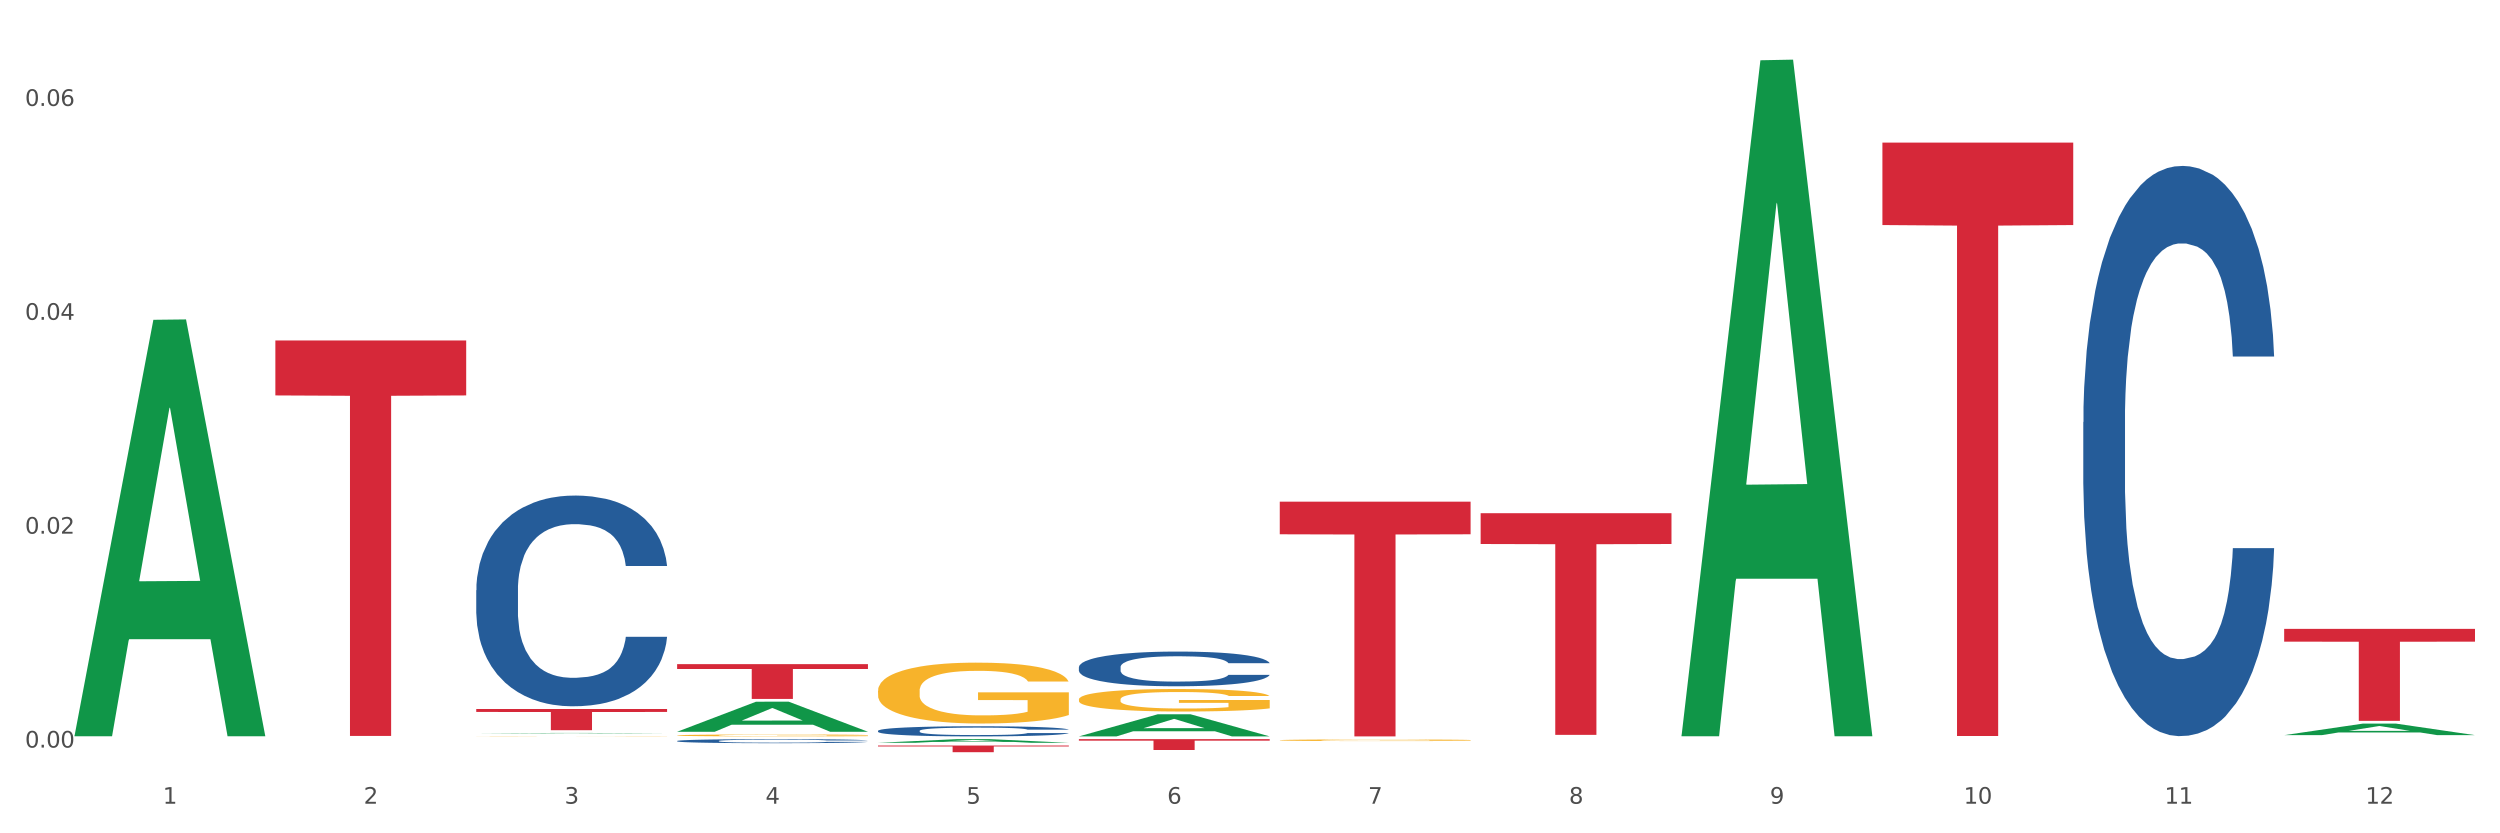 <?xml version="1.0" encoding="utf-8" standalone="no"?>
<!DOCTYPE svg PUBLIC "-//W3C//DTD SVG 1.1//EN"
  "http://www.w3.org/Graphics/SVG/1.1/DTD/svg11.dtd">
<svg xmlns:xlink="http://www.w3.org/1999/xlink" width="1080pt" height="360pt" viewBox="0 0 1080 360" xmlns="http://www.w3.org/2000/svg" version="1.1">
 <rect x="0" y="0" width="1080" height="360" fill="#333333" stroke="none"/>
 <defs>
  <style type="text/css">*{stroke-linejoin: round; stroke-linecap: butt}</style>
 </defs>
 <g id="figure_1">
  <g id="patch_1">
   <path d="M 0 360 
L 1080 360 
L 1080 0 
L 0 0 
z
" style="fill: #ffffff; stroke: #ffffff; stroke-linejoin: miter"/>
  </g>
  <g id="axes_1">
   <g id="matplotlib.axis_1">
    <g id="xtick_1">
     <g id="text_1">
      <!-- 1 -->
      <g style="fill: #4d4d4d" transform="translate(70.342 347.204) scale(0.096 -0.096)">
       <defs>
        <path id="DejaVuSans-31" d="M 794 531 
L 1825 531 
L 1825 4091 
L 703 3866 
L 703 4441 
L 1819 4666 
L 2450 4666 
L 2450 531 
L 3481 531 
L 3481 0 
L 794 0 
L 794 531 
z
" transform="scale(0.016)"/>
       </defs>
       <use xlink:href="#DejaVuSans-31"/>
      </g>
     </g>
    </g>
    <g id="xtick_2">
     <g id="text_2">
      <!-- 2 -->
      <g style="fill: #4d4d4d" transform="translate(157.122 347.204) scale(0.096 -0.096)">
       <defs>
        <path id="DejaVuSans-32" d="M 1228 531 
L 3431 531 
L 3431 0 
L 469 0 
L 469 531 
Q 828 903 1448 1529 
Q 2069 2156 2228 2338 
Q 2531 2678 2651 2914 
Q 2772 3150 2772 3378 
Q 2772 3750 2511 3984 
Q 2250 4219 1831 4219 
Q 1534 4219 1204 4116 
Q 875 4013 500 3803 
L 500 4441 
Q 881 4594 1212 4672 
Q 1544 4750 1819 4750 
Q 2544 4750 2975 4387 
Q 3406 4025 3406 3419 
Q 3406 3131 3298 2873 
Q 3191 2616 2906 2266 
Q 2828 2175 2409 1742 
Q 1991 1309 1228 531 
z
" transform="scale(0.016)"/>
       </defs>
       <use xlink:href="#DejaVuSans-32"/>
      </g>
     </g>
    </g>
    <g id="xtick_3">
     <g id="text_3">
      <!-- 3 -->
      <g style="fill: #4d4d4d" transform="translate(243.902 347.204) scale(0.096 -0.096)">
       <defs>
        <path id="DejaVuSans-33" d="M 2597 2516 
Q 3050 2419 3304 2112 
Q 3559 1806 3559 1356 
Q 3559 666 3084 287 
Q 2609 -91 1734 -91 
Q 1441 -91 1130 -33 
Q 819 25 488 141 
L 488 750 
Q 750 597 1062 519 
Q 1375 441 1716 441 
Q 2309 441 2620 675 
Q 2931 909 2931 1356 
Q 2931 1769 2642 2001 
Q 2353 2234 1838 2234 
L 1294 2234 
L 1294 2753 
L 1863 2753 
Q 2328 2753 2575 2939 
Q 2822 3125 2822 3475 
Q 2822 3834 2567 4026 
Q 2313 4219 1838 4219 
Q 1578 4219 1281 4162 
Q 984 4106 628 3988 
L 628 4550 
Q 988 4650 1302 4700 
Q 1616 4750 1894 4750 
Q 2613 4750 3031 4423 
Q 3450 4097 3450 3541 
Q 3450 3153 3228 2886 
Q 3006 2619 2597 2516 
z
" transform="scale(0.016)"/>
       </defs>
       <use xlink:href="#DejaVuSans-33"/>
      </g>
     </g>
    </g>
    <g id="xtick_4">
     <g id="text_4">
      <!-- 4 -->
      <g style="fill: #4d4d4d" transform="translate(330.683 347.204) scale(0.096 -0.096)">
       <defs>
        <path id="DejaVuSans-34" d="M 2419 4116 
L 825 1625 
L 2419 1625 
L 2419 4116 
z
M 2253 4666 
L 3047 4666 
L 3047 1625 
L 3713 1625 
L 3713 1100 
L 3047 1100 
L 3047 0 
L 2419 0 
L 2419 1100 
L 313 1100 
L 313 1709 
L 2253 4666 
z
" transform="scale(0.016)"/>
       </defs>
       <use xlink:href="#DejaVuSans-34"/>
      </g>
     </g>
    </g>
    <g id="xtick_5">
     <g id="text_5">
      <!-- 5 -->
      <g style="fill: #4d4d4d" transform="translate(417.463 347.204) scale(0.096 -0.096)">
       <defs>
        <path id="DejaVuSans-35" d="M 691 4666 
L 3169 4666 
L 3169 4134 
L 1269 4134 
L 1269 2991 
Q 1406 3038 1543 3061 
Q 1681 3084 1819 3084 
Q 2600 3084 3056 2656 
Q 3513 2228 3513 1497 
Q 3513 744 3044 326 
Q 2575 -91 1722 -91 
Q 1428 -91 1123 -41 
Q 819 9 494 109 
L 494 744 
Q 775 591 1075 516 
Q 1375 441 1709 441 
Q 2250 441 2565 725 
Q 2881 1009 2881 1497 
Q 2881 1984 2565 2268 
Q 2250 2553 1709 2553 
Q 1456 2553 1204 2497 
Q 953 2441 691 2322 
L 691 4666 
z
" transform="scale(0.016)"/>
       </defs>
       <use xlink:href="#DejaVuSans-35"/>
      </g>
     </g>
    </g>
    <g id="xtick_6">
     <g id="text_6">
      <!-- 6 -->
      <g style="fill: #4d4d4d" transform="translate(504.243 347.204) scale(0.096 -0.096)">
       <defs>
        <path id="DejaVuSans-36" d="M 2113 2584 
Q 1688 2584 1439 2293 
Q 1191 2003 1191 1497 
Q 1191 994 1439 701 
Q 1688 409 2113 409 
Q 2538 409 2786 701 
Q 3034 994 3034 1497 
Q 3034 2003 2786 2293 
Q 2538 2584 2113 2584 
z
M 3366 4563 
L 3366 3988 
Q 3128 4100 2886 4159 
Q 2644 4219 2406 4219 
Q 1781 4219 1451 3797 
Q 1122 3375 1075 2522 
Q 1259 2794 1537 2939 
Q 1816 3084 2150 3084 
Q 2853 3084 3261 2657 
Q 3669 2231 3669 1497 
Q 3669 778 3244 343 
Q 2819 -91 2113 -91 
Q 1303 -91 875 529 
Q 447 1150 447 2328 
Q 447 3434 972 4092 
Q 1497 4750 2381 4750 
Q 2619 4750 2861 4703 
Q 3103 4656 3366 4563 
z
" transform="scale(0.016)"/>
       </defs>
       <use xlink:href="#DejaVuSans-36"/>
      </g>
     </g>
    </g>
    <g id="xtick_7">
     <g id="text_7">
      <!-- 7 -->
      <g style="fill: #4d4d4d" transform="translate(591.024 347.204) scale(0.096 -0.096)">
       <defs>
        <path id="DejaVuSans-37" d="M 525 4666 
L 3525 4666 
L 3525 4397 
L 1831 0 
L 1172 0 
L 2766 4134 
L 525 4134 
L 525 4666 
z
" transform="scale(0.016)"/>
       </defs>
       <use xlink:href="#DejaVuSans-37"/>
      </g>
     </g>
    </g>
    <g id="xtick_8">
     <g id="text_8">
      <!-- 8 -->
      <g style="fill: #4d4d4d" transform="translate(677.804 347.204) scale(0.096 -0.096)">
       <defs>
        <path id="DejaVuSans-38" d="M 2034 2216 
Q 1584 2216 1326 1975 
Q 1069 1734 1069 1313 
Q 1069 891 1326 650 
Q 1584 409 2034 409 
Q 2484 409 2743 651 
Q 3003 894 3003 1313 
Q 3003 1734 2745 1975 
Q 2488 2216 2034 2216 
z
M 1403 2484 
Q 997 2584 770 2862 
Q 544 3141 544 3541 
Q 544 4100 942 4425 
Q 1341 4750 2034 4750 
Q 2731 4750 3128 4425 
Q 3525 4100 3525 3541 
Q 3525 3141 3298 2862 
Q 3072 2584 2669 2484 
Q 3125 2378 3379 2068 
Q 3634 1759 3634 1313 
Q 3634 634 3220 271 
Q 2806 -91 2034 -91 
Q 1263 -91 848 271 
Q 434 634 434 1313 
Q 434 1759 690 2068 
Q 947 2378 1403 2484 
z
M 1172 3481 
Q 1172 3119 1398 2916 
Q 1625 2713 2034 2713 
Q 2441 2713 2670 2916 
Q 2900 3119 2900 3481 
Q 2900 3844 2670 4047 
Q 2441 4250 2034 4250 
Q 1625 4250 1398 4047 
Q 1172 3844 1172 3481 
z
" transform="scale(0.016)"/>
       </defs>
       <use xlink:href="#DejaVuSans-38"/>
      </g>
     </g>
    </g>
    <g id="xtick_9">
     <g id="text_9">
      <!-- 9 -->
      <g style="fill: #4d4d4d" transform="translate(764.584 347.204) scale(0.096 -0.096)">
       <defs>
        <path id="DejaVuSans-39" d="M 703 97 
L 703 672 
Q 941 559 1184 500 
Q 1428 441 1663 441 
Q 2288 441 2617 861 
Q 2947 1281 2994 2138 
Q 2813 1869 2534 1725 
Q 2256 1581 1919 1581 
Q 1219 1581 811 2004 
Q 403 2428 403 3163 
Q 403 3881 828 4315 
Q 1253 4750 1959 4750 
Q 2769 4750 3195 4129 
Q 3622 3509 3622 2328 
Q 3622 1225 3098 567 
Q 2575 -91 1691 -91 
Q 1453 -91 1209 -44 
Q 966 3 703 97 
z
M 1959 2075 
Q 2384 2075 2632 2365 
Q 2881 2656 2881 3163 
Q 2881 3666 2632 3958 
Q 2384 4250 1959 4250 
Q 1534 4250 1286 3958 
Q 1038 3666 1038 3163 
Q 1038 2656 1286 2365 
Q 1534 2075 1959 2075 
z
" transform="scale(0.016)"/>
       </defs>
       <use xlink:href="#DejaVuSans-39"/>
      </g>
     </g>
    </g>
    <g id="xtick_10">
     <g id="text_10">
      <!-- 10 -->
      <g style="fill: #4d4d4d" transform="translate(848.311 347.204) scale(0.096 -0.096)">
       <defs>
        <path id="DejaVuSans-30" d="M 2034 4250 
Q 1547 4250 1301 3770 
Q 1056 3291 1056 2328 
Q 1056 1369 1301 889 
Q 1547 409 2034 409 
Q 2525 409 2770 889 
Q 3016 1369 3016 2328 
Q 3016 3291 2770 3770 
Q 2525 4250 2034 4250 
z
M 2034 4750 
Q 2819 4750 3233 4129 
Q 3647 3509 3647 2328 
Q 3647 1150 3233 529 
Q 2819 -91 2034 -91 
Q 1250 -91 836 529 
Q 422 1150 422 2328 
Q 422 3509 836 4129 
Q 1250 4750 2034 4750 
z
" transform="scale(0.016)"/>
       </defs>
       <use xlink:href="#DejaVuSans-31"/>
       <use xlink:href="#DejaVuSans-30" transform="translate(63.623 0)"/>
      </g>
     </g>
    </g>
    <g id="xtick_11">
     <g id="text_11">
      <!-- 11 -->
      <g style="fill: #4d4d4d" transform="translate(935.091 347.204) scale(0.096 -0.096)">
       <use xlink:href="#DejaVuSans-31"/>
       <use xlink:href="#DejaVuSans-31" transform="translate(63.623 0)"/>
      </g>
     </g>
    </g>
    <g id="xtick_12">
     <g id="text_12">
      <!-- 12 -->
      <g style="fill: #4d4d4d" transform="translate(1021.871 347.204) scale(0.096 -0.096)">
       <use xlink:href="#DejaVuSans-31"/>
       <use xlink:href="#DejaVuSans-32" transform="translate(63.623 0)"/>
      </g>
     </g>
    </g>
    <g id="xtick_13"/>
    <g id="xtick_14"/>
    <g id="xtick_15"/>
    <g id="xtick_16"/>
    <g id="xtick_17"/>
    <g id="xtick_18"/>
    <g id="xtick_19"/>
    <g id="xtick_20"/>
    <g id="xtick_21"/>
    <g id="xtick_22"/>
    <g id="xtick_23"/>
   </g>
   <g id="matplotlib.axis_2">
    <g id="ytick_1">
     <g id="text_13">
      <!-- 0.00 -->
      <g style="fill: #4d4d4d" transform="translate(10.8 322.953) scale(0.096 -0.096)">
       <defs>
        <path id="DejaVuSans-2e" d="M 684 794 
L 1344 794 
L 1344 0 
L 684 0 
L 684 794 
z
" transform="scale(0.016)"/>
       </defs>
       <use xlink:href="#DejaVuSans-30"/>
       <use xlink:href="#DejaVuSans-2e" transform="translate(63.623 0)"/>
       <use xlink:href="#DejaVuSans-30" transform="translate(95.41 0)"/>
       <use xlink:href="#DejaVuSans-30" transform="translate(159.033 0)"/>
      </g>
     </g>
    </g>
    <g id="ytick_2">
     <g id="text_14">
      <!-- 0.02 -->
      <g style="fill: #4d4d4d" transform="translate(10.8 230.552) scale(0.096 -0.096)">
       <use xlink:href="#DejaVuSans-30"/>
       <use xlink:href="#DejaVuSans-2e" transform="translate(63.623 0)"/>
       <use xlink:href="#DejaVuSans-30" transform="translate(95.41 0)"/>
       <use xlink:href="#DejaVuSans-32" transform="translate(159.033 0)"/>
      </g>
     </g>
    </g>
    <g id="ytick_3">
     <g id="text_15">
      <!-- 0.04 -->
      <g style="fill: #4d4d4d" transform="translate(10.8 138.152) scale(0.096 -0.096)">
       <use xlink:href="#DejaVuSans-30"/>
       <use xlink:href="#DejaVuSans-2e" transform="translate(63.623 0)"/>
       <use xlink:href="#DejaVuSans-30" transform="translate(95.41 0)"/>
       <use xlink:href="#DejaVuSans-34" transform="translate(159.033 0)"/>
      </g>
     </g>
    </g>
    <g id="ytick_4">
     <g id="text_16">
      <!-- 0.06 -->
      <g style="fill: #4d4d4d" transform="translate(10.8 45.752) scale(0.096 -0.096)">
       <use xlink:href="#DejaVuSans-30"/>
       <use xlink:href="#DejaVuSans-2e" transform="translate(63.623 0)"/>
       <use xlink:href="#DejaVuSans-30" transform="translate(95.41 0)"/>
       <use xlink:href="#DejaVuSans-36" transform="translate(159.033 0)"/>
      </g>
     </g>
    </g>
    <g id="ytick_5"/>
    <g id="ytick_6"/>
    <g id="ytick_7"/>
   </g>
   <g id="PolyCollection_1">
    <path d="M 32.175 317.734 
L 32.26 317.565 
L 66.256 138.156 
L 80.365 137.987 
L 114.616 318.073 
L 98.298 318.073 
L 90.904 276.137 
L 55.803 276.137 
L 55.548 276.814 
L 48.408 318.073 
L 32.175 318.073 
L 32.175 317.734 
L 60.222 251.111 
L 86.484 250.942 
L 73.481 176.372 
L 73.311 176.034 
L 73.141 176.541 
L 60.137 250.942 
L 60.222 251.111 
L 32.175 317.734 
z
" clip-path="url(#pd51ba3d9b8)" style="fill: #109648"/>
    <path d="M 466.077 302.143 
L 466.174 302.134 
L 466.174 301.814 
L 466.369 301.539 
L 467.342 300.872 
L 468.802 300.321 
L 469.873 300.028 
L 470.943 299.788 
L 472.209 299.548 
L 473.766 299.299 
L 476.589 298.935 
L 478.341 298.748 
L 480.482 298.553 
L 484.375 298.268 
L 487.198 298.108 
L 490.118 297.975 
L 494.887 297.815 
L 498.002 297.744 
L 501.311 297.691 
L 505.302 297.655 
L 508.319 297.646 
L 514.938 297.673 
L 520.583 297.753 
L 523.309 297.815 
L 526.813 297.922 
L 528.662 297.993 
L 531.679 298.135 
L 534.794 298.322 
L 536.935 298.482 
L 540.147 298.784 
L 542.581 299.086 
L 544.819 299.459 
L 545.987 299.717 
L 546.863 299.957 
L 547.642 300.232 
L 548.421 300.668 
L 530.901 300.668 
L 530.219 300.357 
L 529.149 300.063 
L 527.591 299.779 
L 526.229 299.601 
L 523.893 299.379 
L 521.751 299.237 
L 519.513 299.13 
L 516.787 299.041 
L 514.646 298.997 
L 511.629 298.961 
L 505.691 298.97 
L 501.701 299.041 
L 498.975 299.13 
L 497.223 299.21 
L 495.666 299.299 
L 493.914 299.424 
L 491.87 299.61 
L 490.41 299.779 
L 488.95 299.992 
L 487.782 300.206 
L 486.711 300.454 
L 485.835 300.721 
L 485.154 300.997 
L 484.57 301.334 
L 484.083 301.894 
L 484.083 303.112 
L 484.278 303.387 
L 484.765 303.751 
L 485.349 304.027 
L 486.322 304.356 
L 487.198 304.578 
L 488.853 304.898 
L 490.702 305.165 
L 492.162 305.333 
L 493.622 305.476 
L 496.153 305.671 
L 498.975 305.831 
L 501.409 305.929 
L 504.718 306.018 
L 506.957 306.053 
L 508.903 306.071 
L 513.673 306.071 
L 517.079 306.044 
L 520.875 305.982 
L 523.795 305.902 
L 526.229 305.804 
L 528.954 305.644 
L 530.706 305.493 
L 530.706 303.636 
L 509.293 303.627 
L 509.293 302.392 
L 548.518 302.392 
L 548.518 306.018 
L 546.863 306.204 
L 545.014 306.373 
L 543.067 306.524 
L 540.147 306.711 
L 536.643 306.889 
L 533.529 307.013 
L 530.219 307.12 
L 526.326 307.217 
L 521.265 307.306 
L 518.15 307.342 
L 514.257 307.368 
L 509.682 307.377 
L 505.691 307.36 
L 501.798 307.315 
L 497.71 307.235 
L 493.719 307.12 
L 490.702 307.004 
L 487.685 306.862 
L 484.473 306.675 
L 481.942 306.498 
L 479.995 306.338 
L 477.854 306.133 
L 475.518 305.867 
L 473.766 305.627 
L 472.209 305.378 
L 470.554 305.058 
L 469.386 304.782 
L 468.218 304.436 
L 467.537 304.178 
L 466.758 303.778 
L 466.174 303.218 
L 466.077 302.143 
z
" clip-path="url(#pd51ba3d9b8)" style="fill: #f7b32b"/>
    <path d="M 552.857 319.766 
L 552.954 319.765 
L 552.954 319.741 
L 553.149 319.721 
L 554.122 319.672 
L 555.582 319.632 
L 556.653 319.61 
L 557.724 319.592 
L 558.989 319.575 
L 560.546 319.556 
L 563.369 319.53 
L 565.121 319.516 
L 567.262 319.502 
L 571.156 319.481 
L 573.978 319.469 
L 576.898 319.459 
L 581.668 319.447 
L 584.782 319.442 
L 588.092 319.438 
L 592.082 319.436 
L 595.1 319.435 
L 601.718 319.437 
L 607.364 319.443 
L 610.089 319.447 
L 613.593 319.455 
L 615.442 319.46 
L 618.46 319.471 
L 621.574 319.485 
L 623.716 319.496 
L 626.928 319.519 
L 629.361 319.541 
L 631.6 319.568 
L 632.768 319.587 
L 633.644 319.605 
L 634.422 319.625 
L 635.201 319.657 
L 617.681 319.657 
L 617 319.634 
L 615.929 319.613 
L 614.372 319.592 
L 613.009 319.579 
L 610.673 319.562 
L 608.532 319.552 
L 606.293 319.544 
L 603.568 319.538 
L 601.426 319.534 
L 598.409 319.532 
L 592.472 319.532 
L 588.481 319.538 
L 585.756 319.544 
L 584.004 319.55 
L 582.446 319.556 
L 580.694 319.566 
L 578.65 319.579 
L 577.19 319.592 
L 575.73 319.607 
L 574.562 319.623 
L 573.492 319.641 
L 572.616 319.661 
L 571.934 319.681 
L 571.35 319.706 
L 570.864 319.747 
L 570.864 319.837 
L 571.058 319.857 
L 571.545 319.884 
L 572.129 319.904 
L 573.102 319.928 
L 573.978 319.945 
L 575.633 319.968 
L 577.482 319.988 
L 578.942 320 
L 580.402 320.01 
L 582.933 320.025 
L 585.756 320.037 
L 588.189 320.044 
L 591.498 320.05 
L 593.737 320.053 
L 595.684 320.054 
L 600.453 320.054 
L 603.86 320.052 
L 607.656 320.048 
L 610.576 320.042 
L 613.009 320.035 
L 615.734 320.023 
L 617.486 320.012 
L 617.486 319.875 
L 596.073 319.875 
L 596.073 319.784 
L 635.298 319.784 
L 635.298 320.05 
L 633.644 320.064 
L 631.794 320.076 
L 629.848 320.088 
L 626.928 320.101 
L 623.424 320.114 
L 620.309 320.124 
L 617 320.131 
L 613.106 320.139 
L 608.045 320.145 
L 604.93 320.148 
L 601.037 320.15 
L 596.462 320.15 
L 592.472 320.149 
L 588.578 320.146 
L 584.49 320.14 
L 580.5 320.131 
L 577.482 320.123 
L 574.465 320.112 
L 571.253 320.099 
L 568.722 320.086 
L 566.776 320.074 
L 564.634 320.059 
L 562.298 320.039 
L 560.546 320.022 
L 558.989 320.003 
L 557.334 319.98 
L 556.166 319.96 
L 554.998 319.934 
L 554.317 319.915 
L 553.538 319.886 
L 552.954 319.845 
L 552.857 319.766 
z
" clip-path="url(#pd51ba3d9b8)" style="fill: #f7b32b"/>
    <path d="M 118.955 147.082 
L 201.397 147.082 
L 201.397 170.822 
L 168.967 170.983 
L 168.967 317.913 
L 151.189 317.913 
L 151.189 170.983 
L 118.955 170.822 
L 118.955 147.243 
L 118.955 147.082 
z
" clip-path="url(#pd51ba3d9b8)" style="fill: #d62839"/>
    <path d="M 205.736 306.294 
L 288.177 306.294 
L 288.177 307.567 
L 255.747 307.575 
L 255.747 315.454 
L 237.97 315.454 
L 237.97 307.575 
L 205.736 307.567 
L 205.736 306.302 
L 205.736 306.294 
z
" clip-path="url(#pd51ba3d9b8)" style="fill: #d62839"/>
    <path d="M 292.516 286.913 
L 374.957 286.913 
L 374.957 289.003 
L 342.528 289.017 
L 342.528 301.951 
L 324.75 301.951 
L 324.75 289.017 
L 292.516 289.003 
L 292.516 286.927 
L 292.516 286.913 
z
" clip-path="url(#pd51ba3d9b8)" style="fill: #d62839"/>
    <path d="M 379.296 322.059 
L 461.738 322.059 
L 461.738 322.461 
L 429.308 322.463 
L 429.308 324.95 
L 411.531 324.95 
L 411.531 322.463 
L 379.296 322.461 
L 379.296 322.062 
L 379.296 322.059 
z
" clip-path="url(#pd51ba3d9b8)" style="fill: #d62839"/>
    <path d="M 466.077 319.305 
L 548.518 319.305 
L 548.518 319.957 
L 516.088 319.962 
L 516.088 323.997 
L 498.311 323.997 
L 498.311 319.962 
L 466.077 319.957 
L 466.077 319.31 
L 466.077 319.305 
z
" clip-path="url(#pd51ba3d9b8)" style="fill: #d62839"/>
    <path d="M 379.296 298.414 
L 379.394 298.39 
L 379.394 297.525 
L 379.588 296.78 
L 380.562 294.978 
L 382.022 293.488 
L 383.092 292.696 
L 384.163 292.047 
L 385.428 291.398 
L 386.986 290.725 
L 389.808 289.74 
L 391.56 289.236 
L 393.702 288.707 
L 397.595 287.938 
L 400.418 287.506 
L 403.338 287.145 
L 408.107 286.713 
L 411.222 286.521 
L 414.531 286.377 
L 418.522 286.28 
L 421.539 286.256 
L 428.158 286.328 
L 433.803 286.545 
L 436.528 286.713 
L 440.032 287.001 
L 441.882 287.193 
L 444.899 287.578 
L 448.014 288.082 
L 450.155 288.515 
L 453.367 289.332 
L 455.8 290.149 
L 458.039 291.158 
L 459.207 291.855 
L 460.083 292.503 
L 460.862 293.248 
L 461.64 294.425 
L 444.12 294.425 
L 443.439 293.585 
L 442.368 292.792 
L 440.811 292.023 
L 439.448 291.542 
L 437.112 290.942 
L 434.971 290.557 
L 432.732 290.269 
L 430.007 290.029 
L 427.866 289.908 
L 424.848 289.812 
L 418.911 289.836 
L 414.92 290.029 
L 412.195 290.269 
L 410.443 290.485 
L 408.886 290.725 
L 407.134 291.062 
L 405.09 291.566 
L 403.63 292.023 
L 402.17 292.599 
L 401.002 293.176 
L 399.931 293.849 
L 399.055 294.57 
L 398.374 295.314 
L 397.79 296.227 
L 397.303 297.741 
L 397.303 301.033 
L 397.498 301.778 
L 397.984 302.763 
L 398.568 303.508 
L 399.542 304.397 
L 400.418 304.997 
L 402.072 305.862 
L 403.922 306.583 
L 405.382 307.039 
L 406.842 307.424 
L 409.372 307.952 
L 412.195 308.385 
L 414.628 308.649 
L 417.938 308.89 
L 420.176 308.986 
L 422.123 309.034 
L 426.892 309.034 
L 430.299 308.962 
L 434.095 308.793 
L 437.015 308.577 
L 439.448 308.313 
L 442.174 307.88 
L 443.926 307.472 
L 443.926 302.45 
L 422.512 302.426 
L 422.512 299.087 
L 461.738 299.087 
L 461.738 308.89 
L 460.083 309.394 
L 458.234 309.851 
L 456.287 310.259 
L 453.367 310.764 
L 449.863 311.244 
L 446.748 311.581 
L 443.439 311.869 
L 439.546 312.133 
L 434.484 312.373 
L 431.37 312.47 
L 427.476 312.542 
L 422.902 312.566 
L 418.911 312.518 
L 415.018 312.397 
L 410.93 312.181 
L 406.939 311.869 
L 403.922 311.556 
L 400.904 311.172 
L 397.692 310.668 
L 395.162 310.187 
L 393.215 309.754 
L 391.074 309.202 
L 388.738 308.481 
L 386.986 307.832 
L 385.428 307.16 
L 383.774 306.295 
L 382.606 305.55 
L 381.438 304.613 
L 380.756 303.916 
L 379.978 302.835 
L 379.394 301.321 
L 379.296 298.414 
z
" clip-path="url(#pd51ba3d9b8)" style="fill: #f7b32b"/>
    <path d="M 552.857 216.714 
L 635.298 216.714 
L 635.298 230.807 
L 602.869 230.903 
L 602.869 318.131 
L 585.091 318.131 
L 585.091 230.903 
L 552.857 230.807 
L 552.857 216.809 
L 552.857 216.714 
z
" clip-path="url(#pd51ba3d9b8)" style="fill: #d62839"/>
    <path d="M 986.759 271.674 
L 1069.2 271.674 
L 1069.2 277.196 
L 1036.77 277.233 
L 1036.77 311.409 
L 1018.993 311.409 
L 1018.993 277.233 
L 986.759 277.196 
L 986.759 271.712 
L 986.759 271.674 
z
" clip-path="url(#pd51ba3d9b8)" style="fill: #d62839"/>
    <path d="M 899.978 182.36 
L 900.076 182.135 
L 900.076 175.836 
L 900.368 167.287 
L 901.44 151.539 
L 902.804 139.616 
L 905.143 125.668 
L 906.41 119.818 
L 908.067 113.294 
L 911.477 102.721 
L 915.375 93.722 
L 918.104 88.773 
L 920.15 85.623 
L 924.73 79.999 
L 927.361 77.524 
L 930.09 75.5 
L 932.429 74.15 
L 936.327 72.575 
L 939.445 71.9 
L 943.051 71.675 
L 946.071 71.9 
L 950.067 72.8 
L 955.914 75.5 
L 958.155 77.074 
L 961.176 79.774 
L 964.294 83.374 
L 966.828 86.973 
L 969.751 92.147 
L 972.772 98.896 
L 975.696 107.445 
L 977.742 115.319 
L 979.399 123.643 
L 980.86 133.766 
L 981.932 144.79 
L 982.42 154.014 
L 964.587 154.014 
L 964.099 145.69 
L 963.125 136.691 
L 962.15 130.617 
L 961.078 125.668 
L 959.422 120.043 
L 957.96 116.444 
L 955.524 112.17 
L 953.283 109.47 
L 951.431 107.895 
L 949.19 106.545 
L 944.415 105.195 
L 941.004 105.195 
L 938.86 105.645 
L 936.229 106.77 
L 933.988 108.345 
L 931.357 111.045 
L 929.31 113.969 
L 927.264 117.794 
L 926.095 120.493 
L 924.34 125.443 
L 923.171 129.492 
L 921.612 136.466 
L 920.735 141.415 
L 919.176 154.239 
L 918.494 163.687 
L 918.201 170.211 
L 918.006 177.41 
L 918.006 212.505 
L 918.591 228.253 
L 919.078 235.002 
L 919.858 242.651 
L 921.32 252.55 
L 923.463 262.224 
L 925.705 269.198 
L 927.556 273.472 
L 929.31 276.622 
L 931.064 279.096 
L 933.208 281.346 
L 934.962 282.696 
L 937.593 284.045 
L 940.712 284.72 
L 943.148 284.72 
L 948.118 283.596 
L 950.359 282.471 
L 952.503 280.896 
L 954.842 278.421 
L 956.693 275.722 
L 957.765 273.697 
L 959.519 269.423 
L 960.884 264.923 
L 962.053 259.749 
L 962.833 255.25 
L 963.71 248.5 
L 964.392 240.852 
L 964.587 236.802 
L 982.42 236.802 
L 982.03 244.901 
L 981.348 252.775 
L 979.983 263.348 
L 978.912 269.423 
L 977.255 276.846 
L 975.501 283.146 
L 973.065 290.12 
L 970.823 295.294 
L 968.485 299.793 
L 965.951 303.843 
L 961.371 309.467 
L 959.714 311.042 
L 956.206 313.741 
L 953.477 315.316 
L 949.482 316.891 
L 945.389 317.791 
L 941.102 318.016 
L 937.301 317.566 
L 933.111 316.216 
L 930.48 314.866 
L 927.556 312.841 
L 924.146 309.692 
L 920.93 305.867 
L 917.909 301.368 
L 915.083 296.194 
L 912.452 290.345 
L 909.041 280.671 
L 906.507 271.222 
L 904.656 262.449 
L 903.389 255.025 
L 902.122 245.576 
L 901.44 239.052 
L 900.368 223.304 
L 899.978 208.681 
L 899.978 182.36 
z
" clip-path="url(#pd51ba3d9b8)" style="fill: #255c99"/>
    <path d="M 466.077 288.215 
L 466.174 288.201 
L 466.174 287.818 
L 466.466 287.298 
L 467.538 286.339 
L 468.903 285.613 
L 471.241 284.764 
L 472.508 284.408 
L 474.165 284.011 
L 477.576 283.368 
L 481.474 282.82 
L 484.202 282.519 
L 486.248 282.327 
L 490.829 281.985 
L 493.46 281.834 
L 496.188 281.711 
L 498.527 281.629 
L 502.425 281.533 
L 505.543 281.492 
L 509.149 281.478 
L 512.17 281.492 
L 516.165 281.547 
L 522.012 281.711 
L 524.253 281.807 
L 527.274 281.971 
L 530.393 282.19 
L 532.926 282.409 
L 535.85 282.724 
L 538.871 283.135 
L 541.794 283.655 
L 543.84 284.135 
L 545.497 284.641 
L 546.959 285.257 
L 548.031 285.928 
L 548.518 286.49 
L 530.685 286.49 
L 530.198 285.983 
L 529.223 285.435 
L 528.249 285.066 
L 527.177 284.764 
L 525.52 284.422 
L 524.058 284.203 
L 521.622 283.943 
L 519.381 283.779 
L 517.529 283.683 
L 515.288 283.601 
L 510.513 283.518 
L 507.102 283.518 
L 504.959 283.546 
L 502.327 283.614 
L 500.086 283.71 
L 497.455 283.874 
L 495.409 284.052 
L 493.362 284.285 
L 492.193 284.45 
L 490.439 284.751 
L 489.269 284.997 
L 487.71 285.422 
L 486.833 285.723 
L 485.274 286.503 
L 484.592 287.079 
L 484.3 287.476 
L 484.105 287.914 
L 484.105 290.05 
L 484.689 291.008 
L 485.177 291.419 
L 485.956 291.885 
L 487.418 292.487 
L 489.562 293.076 
L 491.803 293.501 
L 493.655 293.761 
L 495.409 293.952 
L 497.163 294.103 
L 499.307 294.24 
L 501.061 294.322 
L 503.692 294.404 
L 506.81 294.445 
L 509.246 294.445 
L 514.216 294.377 
L 516.457 294.308 
L 518.601 294.213 
L 520.94 294.062 
L 522.792 293.898 
L 523.864 293.774 
L 525.618 293.514 
L 526.982 293.24 
L 528.151 292.925 
L 528.931 292.652 
L 529.808 292.241 
L 530.49 291.775 
L 530.685 291.529 
L 548.518 291.529 
L 548.128 292.022 
L 547.446 292.501 
L 546.082 293.145 
L 545.01 293.514 
L 543.353 293.966 
L 541.599 294.35 
L 539.163 294.774 
L 536.922 295.089 
L 534.583 295.363 
L 532.049 295.609 
L 527.469 295.952 
L 525.813 296.047 
L 522.304 296.212 
L 519.576 296.308 
L 515.58 296.403 
L 511.488 296.458 
L 507.2 296.472 
L 503.399 296.445 
L 499.209 296.362 
L 496.578 296.28 
L 493.655 296.157 
L 490.244 295.965 
L 487.028 295.733 
L 484.007 295.459 
L 481.181 295.144 
L 478.55 294.788 
L 475.139 294.199 
L 472.606 293.624 
L 470.754 293.09 
L 469.487 292.638 
L 468.221 292.063 
L 467.538 291.666 
L 466.466 290.707 
L 466.077 289.817 
L 466.077 288.215 
z
" clip-path="url(#pd51ba3d9b8)" style="fill: #255c99"/>
    <path d="M 379.296 315.713 
L 379.394 315.709 
L 379.394 315.597 
L 379.686 315.444 
L 380.758 315.163 
L 382.122 314.951 
L 384.461 314.702 
L 385.728 314.598 
L 387.385 314.482 
L 390.795 314.293 
L 394.693 314.133 
L 397.422 314.045 
L 399.468 313.988 
L 404.048 313.888 
L 406.679 313.844 
L 409.408 313.808 
L 411.747 313.784 
L 415.645 313.756 
L 418.763 313.744 
L 422.369 313.74 
L 425.389 313.744 
L 429.385 313.76 
L 435.232 313.808 
L 437.473 313.836 
L 440.494 313.884 
L 443.612 313.948 
L 446.146 314.012 
L 449.069 314.105 
L 452.09 314.225 
L 455.014 314.377 
L 457.06 314.518 
L 458.717 314.666 
L 460.178 314.847 
L 461.25 315.043 
L 461.738 315.208 
L 443.905 315.208 
L 443.417 315.059 
L 442.443 314.899 
L 441.468 314.791 
L 440.396 314.702 
L 438.74 314.602 
L 437.278 314.538 
L 434.842 314.462 
L 432.601 314.414 
L 430.749 314.385 
L 428.508 314.361 
L 423.733 314.337 
L 420.322 314.337 
L 418.178 314.345 
L 415.547 314.365 
L 413.306 314.393 
L 410.675 314.442 
L 408.628 314.494 
L 406.582 314.562 
L 405.413 314.61 
L 403.658 314.698 
L 402.489 314.77 
L 400.93 314.895 
L 400.053 314.983 
L 398.494 315.212 
L 397.812 315.38 
L 397.519 315.496 
L 397.324 315.625 
L 397.324 316.25 
L 397.909 316.531 
L 398.396 316.651 
L 399.176 316.788 
L 400.638 316.964 
L 402.781 317.137 
L 405.023 317.261 
L 406.874 317.337 
L 408.628 317.393 
L 410.382 317.437 
L 412.526 317.477 
L 414.28 317.502 
L 416.911 317.526 
L 420.03 317.538 
L 422.466 317.538 
L 427.436 317.518 
L 429.677 317.498 
L 431.821 317.469 
L 434.16 317.425 
L 436.011 317.377 
L 437.083 317.341 
L 438.837 317.265 
L 440.202 317.185 
L 441.371 317.092 
L 442.151 317.012 
L 443.028 316.892 
L 443.71 316.756 
L 443.905 316.683 
L 461.738 316.683 
L 461.348 316.828 
L 460.666 316.968 
L 459.301 317.157 
L 458.23 317.265 
L 456.573 317.397 
L 454.819 317.51 
L 452.383 317.634 
L 450.141 317.726 
L 447.803 317.806 
L 445.269 317.879 
L 440.689 317.979 
L 439.032 318.007 
L 435.524 318.055 
L 432.795 318.083 
L 428.8 318.111 
L 424.707 318.127 
L 420.42 318.131 
L 416.619 318.123 
L 412.429 318.099 
L 409.798 318.075 
L 406.874 318.039 
L 403.464 317.983 
L 400.248 317.915 
L 397.227 317.834 
L 394.401 317.742 
L 391.77 317.638 
L 388.359 317.465 
L 385.825 317.297 
L 383.974 317.141 
L 382.707 317.008 
L 381.44 316.84 
L 380.758 316.724 
L 379.686 316.443 
L 379.296 316.182 
L 379.296 315.713 
z
" clip-path="url(#pd51ba3d9b8)" style="fill: #255c99"/>
    <path d="M 292.516 320.092 
L 292.613 320.09 
L 292.613 320.046 
L 292.906 319.985 
L 293.978 319.873 
L 295.342 319.788 
L 297.681 319.689 
L 298.948 319.647 
L 300.604 319.601 
L 304.015 319.526 
L 307.913 319.462 
L 310.641 319.427 
L 312.688 319.404 
L 317.268 319.364 
L 319.899 319.347 
L 322.628 319.333 
L 324.966 319.323 
L 328.864 319.312 
L 331.983 319.307 
L 335.588 319.305 
L 338.609 319.307 
L 342.604 319.313 
L 348.451 319.333 
L 350.693 319.344 
L 353.714 319.363 
L 356.832 319.388 
L 359.366 319.414 
L 362.289 319.451 
L 365.31 319.499 
L 368.233 319.56 
L 370.28 319.615 
L 371.936 319.675 
L 373.398 319.747 
L 374.47 319.825 
L 374.957 319.89 
L 357.124 319.89 
L 356.637 319.831 
L 355.663 319.767 
L 354.688 319.724 
L 353.616 319.689 
L 351.96 319.649 
L 350.498 319.623 
L 348.062 319.593 
L 345.82 319.574 
L 343.969 319.563 
L 341.727 319.553 
L 336.952 319.544 
L 333.542 319.544 
L 331.398 319.547 
L 328.767 319.555 
L 326.525 319.566 
L 323.894 319.585 
L 321.848 319.606 
L 319.802 319.633 
L 318.632 319.652 
L 316.878 319.687 
L 315.709 319.716 
L 314.15 319.766 
L 313.273 319.801 
L 311.713 319.892 
L 311.031 319.959 
L 310.739 320.006 
L 310.544 320.057 
L 310.544 320.306 
L 311.129 320.418 
L 311.616 320.466 
L 312.395 320.52 
L 313.857 320.591 
L 316.001 320.659 
L 318.242 320.709 
L 320.094 320.739 
L 321.848 320.762 
L 323.602 320.779 
L 325.746 320.795 
L 327.5 320.805 
L 330.131 320.814 
L 333.249 320.819 
L 335.686 320.819 
L 340.655 320.811 
L 342.897 320.803 
L 345.041 320.792 
L 347.379 320.774 
L 349.231 320.755 
L 350.303 320.741 
L 352.057 320.711 
L 353.421 320.679 
L 354.591 320.642 
L 355.37 320.61 
L 356.247 320.562 
L 356.929 320.508 
L 357.124 320.479 
L 374.957 320.479 
L 374.568 320.536 
L 373.885 320.592 
L 372.521 320.667 
L 371.449 320.711 
L 369.793 320.763 
L 368.038 320.808 
L 365.602 320.858 
L 363.361 320.894 
L 361.022 320.926 
L 358.489 320.955 
L 353.908 320.995 
L 352.252 321.006 
L 348.744 321.025 
L 346.015 321.037 
L 342.02 321.048 
L 337.927 321.054 
L 333.639 321.056 
L 329.839 321.053 
L 325.648 321.043 
L 323.017 321.033 
L 320.094 321.019 
L 316.683 320.997 
L 313.467 320.97 
L 310.447 320.938 
L 307.621 320.901 
L 304.989 320.859 
L 301.579 320.79 
L 299.045 320.723 
L 297.194 320.661 
L 295.927 320.608 
L 294.66 320.541 
L 293.978 320.495 
L 292.906 320.383 
L 292.516 320.279 
L 292.516 320.092 
z
" clip-path="url(#pd51ba3d9b8)" style="fill: #255c99"/>
    <path d="M 205.736 254.984 
L 205.833 254.901 
L 205.833 252.573 
L 206.125 249.413 
L 207.197 243.593 
L 208.562 239.187 
L 210.9 234.032 
L 212.167 231.87 
L 213.824 229.459 
L 217.235 225.551 
L 221.133 222.225 
L 223.861 220.396 
L 225.907 219.232 
L 230.488 217.153 
L 233.119 216.239 
L 235.847 215.491 
L 238.186 214.992 
L 242.084 214.41 
L 245.202 214.16 
L 248.808 214.077 
L 251.829 214.16 
L 255.824 214.493 
L 261.671 215.491 
L 263.912 216.073 
L 266.933 217.07 
L 270.052 218.401 
L 272.585 219.731 
L 275.509 221.643 
L 278.53 224.138 
L 281.453 227.297 
L 283.499 230.207 
L 285.156 233.283 
L 286.618 237.025 
L 287.69 241.099 
L 288.177 244.508 
L 270.344 244.508 
L 269.857 241.431 
L 268.882 238.106 
L 267.908 235.861 
L 266.836 234.032 
L 265.179 231.953 
L 263.717 230.623 
L 261.281 229.043 
L 259.04 228.045 
L 257.188 227.463 
L 254.947 226.964 
L 250.172 226.466 
L 246.761 226.466 
L 244.618 226.632 
L 241.986 227.048 
L 239.745 227.63 
L 237.114 228.627 
L 235.068 229.708 
L 233.021 231.122 
L 231.852 232.119 
L 230.098 233.948 
L 228.928 235.445 
L 227.369 238.023 
L 226.492 239.852 
L 224.933 244.591 
L 224.251 248.083 
L 223.959 250.494 
L 223.764 253.155 
L 223.764 266.125 
L 224.348 271.945 
L 224.836 274.439 
L 225.615 277.266 
L 227.077 280.925 
L 229.221 284.5 
L 231.462 287.077 
L 233.314 288.657 
L 235.068 289.821 
L 236.822 290.736 
L 238.966 291.567 
L 240.72 292.066 
L 243.351 292.565 
L 246.469 292.814 
L 248.905 292.814 
L 253.875 292.399 
L 256.116 291.983 
L 258.26 291.401 
L 260.599 290.486 
L 262.451 289.488 
L 263.523 288.74 
L 265.277 287.16 
L 266.641 285.498 
L 267.81 283.585 
L 268.59 281.922 
L 269.467 279.428 
L 270.149 276.601 
L 270.344 275.105 
L 288.177 275.105 
L 287.787 278.098 
L 287.105 281.008 
L 285.741 284.916 
L 284.669 287.16 
L 283.012 289.904 
L 281.258 292.232 
L 278.822 294.81 
L 276.581 296.722 
L 274.242 298.385 
L 271.708 299.881 
L 267.128 301.96 
L 265.472 302.542 
L 261.963 303.54 
L 259.235 304.122 
L 255.239 304.704 
L 251.147 305.036 
L 246.859 305.12 
L 243.058 304.953 
L 238.868 304.454 
L 236.237 303.956 
L 233.314 303.207 
L 229.903 302.043 
L 226.687 300.63 
L 223.666 298.967 
L 220.84 297.055 
L 218.209 294.893 
L 214.798 291.318 
L 212.265 287.826 
L 210.413 284.583 
L 209.146 281.839 
L 207.88 278.347 
L 207.197 275.936 
L 206.125 270.116 
L 205.736 264.712 
L 205.736 254.984 
z
" clip-path="url(#pd51ba3d9b8)" style="fill: #255c99"/>
    <path d="M 205.736 318.078 
L 205.833 318.078 
L 205.833 318.075 
L 206.028 318.072 
L 207.001 318.065 
L 208.461 318.06 
L 209.532 318.057 
L 210.602 318.055 
L 211.868 318.052 
L 213.425 318.05 
L 216.248 318.046 
L 218 318.044 
L 220.141 318.042 
L 224.034 318.039 
L 226.857 318.038 
L 229.777 318.036 
L 234.546 318.035 
L 237.661 318.034 
L 240.97 318.033 
L 244.961 318.033 
L 247.978 318.033 
L 254.597 318.033 
L 260.242 318.034 
L 262.968 318.035 
L 266.472 318.036 
L 268.321 318.036 
L 271.338 318.038 
L 274.453 318.04 
L 276.594 318.041 
L 279.806 318.044 
L 282.24 318.047 
L 284.478 318.051 
L 285.646 318.054 
L 286.522 318.056 
L 287.301 318.059 
L 288.08 318.063 
L 270.56 318.063 
L 269.878 318.06 
L 268.808 318.057 
L 267.25 318.054 
L 265.888 318.053 
L 263.552 318.05 
L 261.41 318.049 
L 259.172 318.048 
L 256.446 318.047 
L 254.305 318.047 
L 251.288 318.046 
L 245.35 318.046 
L 241.36 318.047 
L 238.634 318.048 
L 236.882 318.049 
L 235.325 318.05 
L 233.573 318.051 
L 231.529 318.053 
L 230.069 318.054 
L 228.609 318.057 
L 227.441 318.059 
L 226.37 318.061 
L 225.494 318.064 
L 224.813 318.067 
L 224.229 318.07 
L 223.742 318.076 
L 223.742 318.088 
L 223.937 318.091 
L 224.424 318.095 
L 225.008 318.097 
L 225.981 318.101 
L 226.857 318.103 
L 228.512 318.106 
L 230.361 318.109 
L 231.821 318.111 
L 233.281 318.112 
L 235.812 318.114 
L 238.634 318.116 
L 241.068 318.117 
L 244.377 318.117 
L 246.616 318.118 
L 248.562 318.118 
L 253.332 318.118 
L 256.738 318.118 
L 260.534 318.117 
L 263.454 318.116 
L 265.888 318.115 
L 268.613 318.114 
L 270.365 318.112 
L 270.365 318.093 
L 248.952 318.093 
L 248.952 318.081 
L 288.177 318.081 
L 288.177 318.117 
L 286.522 318.119 
L 284.673 318.121 
L 282.726 318.123 
L 279.806 318.124 
L 276.302 318.126 
L 273.188 318.127 
L 269.878 318.129 
L 265.985 318.13 
L 260.924 318.13 
L 257.809 318.131 
L 253.916 318.131 
L 249.341 318.131 
L 245.35 318.131 
L 241.457 318.131 
L 237.369 318.13 
L 233.378 318.129 
L 230.361 318.127 
L 227.344 318.126 
L 224.132 318.124 
L 221.601 318.122 
L 219.654 318.121 
L 217.513 318.119 
L 215.177 318.116 
L 213.425 318.113 
L 211.868 318.111 
L 210.213 318.108 
L 209.045 318.105 
L 207.877 318.101 
L 207.196 318.099 
L 206.417 318.095 
L 205.833 318.089 
L 205.736 318.078 
z
" clip-path="url(#pd51ba3d9b8)" style="fill: #f7b32b"/>
    <path d="M 639.637 221.704 
L 722.079 221.704 
L 722.079 235.01 
L 689.649 235.1 
L 689.649 317.45 
L 671.872 317.45 
L 671.872 235.1 
L 639.637 235.01 
L 639.637 221.794 
L 639.637 221.704 
z
" clip-path="url(#pd51ba3d9b8)" style="fill: #d62839"/>
    <path d="M 292.516 317.683 
L 292.613 317.682 
L 292.613 317.655 
L 292.808 317.631 
L 293.781 317.574 
L 295.241 317.527 
L 296.312 317.502 
L 297.383 317.481 
L 298.648 317.461 
L 300.205 317.44 
L 303.028 317.408 
L 304.78 317.392 
L 306.921 317.376 
L 310.815 317.351 
L 313.637 317.338 
L 316.557 317.326 
L 321.327 317.312 
L 324.441 317.306 
L 327.751 317.302 
L 331.741 317.299 
L 334.759 317.298 
L 341.377 317.3 
L 347.023 317.307 
L 349.748 317.312 
L 353.252 317.322 
L 355.101 317.328 
L 358.119 317.34 
L 361.233 317.356 
L 363.375 317.37 
L 366.587 317.395 
L 369.02 317.421 
L 371.259 317.453 
L 372.427 317.475 
L 373.303 317.496 
L 374.081 317.519 
L 374.86 317.557 
L 357.34 317.557 
L 356.659 317.53 
L 355.588 317.505 
L 354.031 317.481 
L 352.668 317.465 
L 350.332 317.446 
L 348.191 317.434 
L 345.952 317.425 
L 343.227 317.417 
L 341.085 317.414 
L 338.068 317.411 
L 332.131 317.411 
L 328.14 317.417 
L 325.415 317.425 
L 323.663 317.432 
L 322.105 317.44 
L 320.353 317.45 
L 318.309 317.466 
L 316.849 317.481 
L 315.389 317.499 
L 314.221 317.517 
L 313.151 317.538 
L 312.275 317.561 
L 311.593 317.585 
L 311.009 317.614 
L 310.523 317.662 
L 310.523 317.766 
L 310.717 317.79 
L 311.204 317.821 
L 311.788 317.844 
L 312.761 317.872 
L 313.637 317.891 
L 315.292 317.919 
L 317.141 317.942 
L 318.601 317.956 
L 320.061 317.968 
L 322.592 317.985 
L 325.415 317.999 
L 327.848 318.007 
L 331.157 318.015 
L 333.396 318.018 
L 335.343 318.019 
L 340.112 318.019 
L 343.519 318.017 
L 347.315 318.012 
L 350.235 318.005 
L 352.668 317.996 
L 355.393 317.983 
L 357.145 317.97 
L 357.145 317.811 
L 335.732 317.81 
L 335.732 317.704 
L 374.957 317.704 
L 374.957 318.015 
L 373.303 318.031 
L 371.453 318.045 
L 369.507 318.058 
L 366.587 318.074 
L 363.083 318.089 
L 359.968 318.1 
L 356.659 318.109 
L 352.765 318.117 
L 347.704 318.125 
L 344.589 318.128 
L 340.696 318.13 
L 336.121 318.131 
L 332.131 318.13 
L 328.237 318.126 
L 324.149 318.119 
L 320.159 318.109 
L 317.141 318.099 
L 314.124 318.087 
L 310.912 318.071 
L 308.381 318.056 
L 306.435 318.042 
L 304.293 318.025 
L 301.957 318.002 
L 300.205 317.981 
L 298.648 317.96 
L 296.993 317.933 
L 295.825 317.909 
L 294.657 317.879 
L 293.976 317.857 
L 293.197 317.823 
L 292.613 317.775 
L 292.516 317.683 
z
" clip-path="url(#pd51ba3d9b8)" style="fill: #f7b32b"/>
    <path d="M 813.198 61.593 
L 895.639 61.593 
L 895.639 97.22 
L 863.21 97.461 
L 863.21 317.964 
L 845.432 317.964 
L 845.432 97.461 
L 813.198 97.22 
L 813.198 61.833 
L 813.198 61.593 
z
" clip-path="url(#pd51ba3d9b8)" style="fill: #d62839"/>
    <path d="M 205.736 316.858 
L 205.821 316.858 
L 239.817 316.628 
L 253.926 316.628 
L 288.177 316.859 
L 271.859 316.859 
L 264.464 316.805 
L 229.363 316.805 
L 229.108 316.806 
L 221.969 316.859 
L 205.736 316.859 
L 205.736 316.858 
L 233.783 316.773 
L 260.045 316.773 
L 247.041 316.677 
L 246.871 316.677 
L 246.701 316.677 
L 233.698 316.773 
L 233.783 316.773 
L 205.736 316.858 
z
" clip-path="url(#pd51ba3d9b8)" style="fill: #109648"/>
    <path d="M 986.759 317.578 
L 986.844 317.574 
L 1020.84 312.588 
L 1034.949 312.583 
L 1069.2 317.588 
L 1052.882 317.588 
L 1045.487 316.422 
L 1010.386 316.422 
L 1010.131 316.441 
L 1002.992 317.588 
L 986.759 317.588 
L 986.759 317.578 
L 1014.806 315.727 
L 1041.068 315.722 
L 1028.064 313.65 
L 1027.894 313.64 
L 1027.724 313.655 
L 1014.721 315.722 
L 1014.806 315.727 
L 986.759 317.578 
z
" clip-path="url(#pd51ba3d9b8)" style="fill: #109648"/>
    <path d="M 726.418 317.53 
L 726.503 317.256 
L 760.499 26.034 
L 774.608 25.759 
L 808.859 318.079 
L 792.541 318.079 
L 785.146 250.009 
L 750.045 250.009 
L 749.79 251.107 
L 742.651 318.079 
L 726.418 318.079 
L 726.418 317.53 
L 754.465 209.386 
L 780.727 209.111 
L 767.723 88.066 
L 767.553 87.517 
L 767.383 88.341 
L 754.38 209.111 
L 754.465 209.386 
L 726.418 317.53 
z
" clip-path="url(#pd51ba3d9b8)" style="fill: #109648"/>
    <path d="M 466.077 318.113 
L 466.162 318.104 
L 500.158 308.561 
L 514.267 308.552 
L 548.518 318.131 
L 532.2 318.131 
L 524.805 315.9 
L 489.704 315.9 
L 489.449 315.936 
L 482.31 318.131 
L 466.077 318.131 
L 466.077 318.113 
L 494.124 314.569 
L 520.386 314.56 
L 507.382 310.593 
L 507.212 310.575 
L 507.042 310.602 
L 494.039 314.56 
L 494.124 314.569 
L 466.077 318.113 
z
" clip-path="url(#pd51ba3d9b8)" style="fill: #109648"/>
    <path d="M 379.296 320.882 
L 379.381 320.88 
L 413.378 319.307 
L 427.486 319.305 
L 461.738 320.885 
L 445.419 320.885 
L 438.025 320.517 
L 402.924 320.517 
L 402.669 320.523 
L 395.53 320.885 
L 379.296 320.885 
L 379.296 320.882 
L 407.343 320.297 
L 433.606 320.296 
L 420.602 319.642 
L 420.432 319.639 
L 420.262 319.643 
L 407.258 320.296 
L 407.343 320.297 
L 379.296 320.882 
z
" clip-path="url(#pd51ba3d9b8)" style="fill: #109648"/>
    <path d="M 292.516 316.099 
L 292.601 316.087 
L 326.597 303.138 
L 340.706 303.125 
L 374.957 316.124 
L 358.639 316.124 
L 351.245 313.097 
L 316.144 313.097 
L 315.889 313.146 
L 308.749 316.124 
L 292.516 316.124 
L 292.516 316.099 
L 320.563 311.291 
L 346.825 311.278 
L 333.822 305.896 
L 333.652 305.872 
L 333.482 305.908 
L 320.478 311.278 
L 320.563 311.291 
L 292.516 316.099 
z
" clip-path="url(#pd51ba3d9b8)" style="fill: #109648"/>
   </g>
  </g>
 </g>
 <defs>
  <clipPath id="pd51ba3d9b8">
   <rect x="32.175" y="10.8" width="1037.025" height="329.109"/>
  </clipPath>
 </defs>
</svg>
